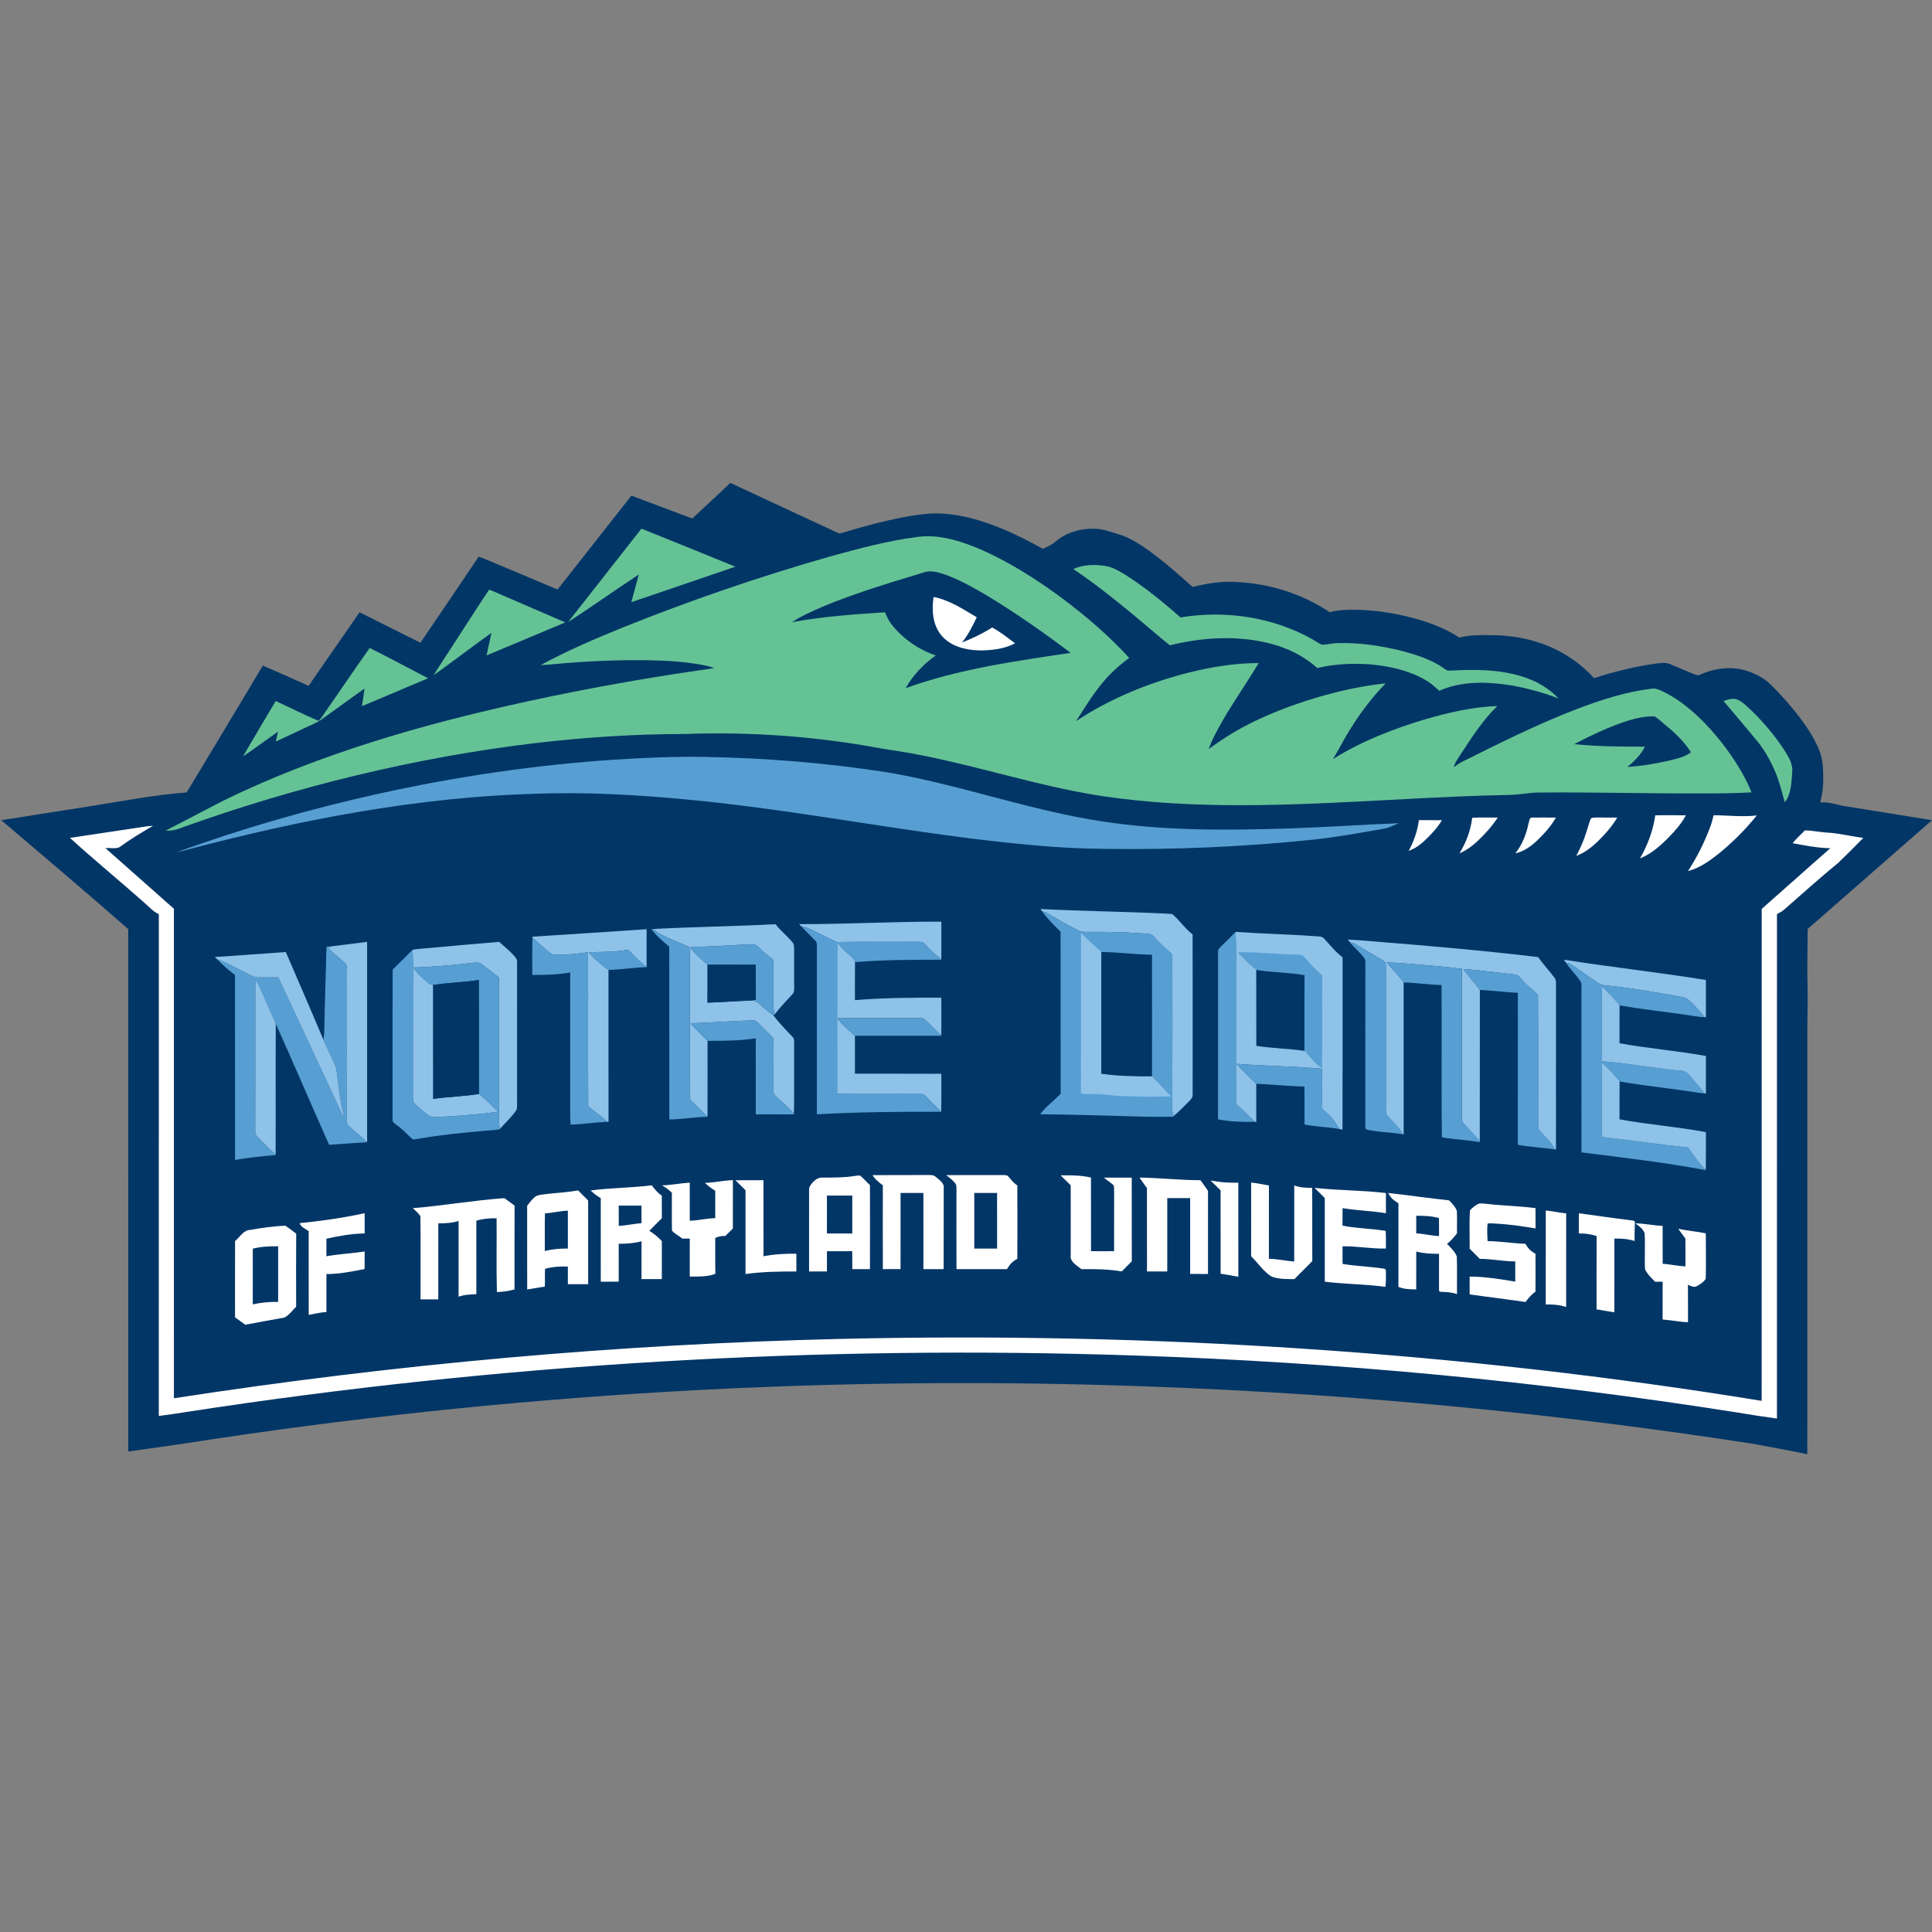 <?xml version="1.0" encoding="UTF-8"?>
<svg width="200px" height="200px" viewBox="0 0 200 200" version="1.1" xmlns="http://www.w3.org/2000/svg" xmlns:xlink="http://www.w3.org/1999/xlink">
    <rect x="0" y="0" width="200" height="200" fill="#808080" stroke="none"/>
    <!-- Generator: Sketch 54.1 (76490) - https://sketchapp.com -->
    <title>notre-dame-md</title>
    <desc>Created with Sketch.</desc>
    <g id="notre-dame-md" stroke="none" stroke-width="1" fill="none" fill-rule="evenodd">
        <g id="notre-dame-md_BGL">
            <g id="notre-dame-md" transform="translate(0, 50)">
                <path d="M75.605,0 L75.623,0 C79.103,1.627 82.593,3.238 86.076,4.858 C86.352,4.984 86.625,5.141 86.918,5.224 C87.231,5.177 87.537,5.055 87.842,4.966 C89.653,4.423 91.49,3.942 93.346,3.574 C94.506,3.354 95.699,3.166 96.881,3.146 C98.42,3.153 99.982,3.453 101.448,3.909 C103.751,4.617 105.861,5.647 107.957,6.818 C108.403,6.593 108.843,6.428 109.221,6.103 C110.337,5.121 111.907,4.681 113.374,4.737 C114.207,4.754 114.966,5.066 115.764,5.295 C116.883,5.613 117.939,6.298 118.884,6.965 C120.488,8.115 121.983,9.453 123.462,10.76 C125.02,10.378 126.589,10.128 128.197,10.263 C131.552,10.442 134.85,11.511 137.651,13.374 C138.697,13.103 139.745,13.105 140.818,13.131 C142.908,13.222 144.981,13.58 146.985,14.177 C148.423,14.607 149.807,15.186 151.073,15.999 C152.234,15.709 153.353,15.746 154.539,15.748 C156.328,15.782 158.094,16.061 159.775,16.683 C161.773,17.415 163.583,18.626 165.013,20.202 C167.159,19.509 169.349,18.97 171.584,18.668 C172.121,18.611 172.617,18.568 173.102,18.848 C173.994,19.193 174.865,19.63 175.773,19.922 C176.696,19.526 177.642,19.222 178.656,19.178 C180.112,19.077 181.493,19.552 182.694,20.351 C183.198,20.705 183.62,21.193 184.051,21.629 C185.146,22.798 186.205,24.04 187.094,25.375 C187.634,26.195 188.146,27.092 188.453,28.026 C188.751,28.9 188.737,29.852 188.74,30.769 C188.74,31.55 188.628,32.31 188.427,33.063 C189.458,32.991 190.338,33.394 191.342,33.508 C194.227,33.974 197.113,34.444 200,34.906 C195.705,38.654 191.425,42.424 187.128,46.17 C187.117,48.331 187.062,50.51 187.125,52.668 C187.146,54.055 187.084,55.44 187.095,56.826 C187.092,71.396 187.1,85.968 187.091,100.538 C185.209,100.148 183.315,99.807 181.426,99.453 C161.003,96.295 140.395,94.333 119.746,93.561 C86.108,92.266 52.362,94.24 19.1,99.43 C17.161,99.717 15.22,99.988 13.279,100.261 C13.275,82.236 13.285,64.207 13.274,46.182 C8.936,42.374 4.529,38.644 0.132,34.906 C3.285,34.413 6.439,33.914 9.593,33.418 C12.797,32.905 16.076,32.272 19.313,32.033 C19.742,31.364 20.139,30.674 20.553,29.993 C22.765,26.297 25.009,22.614 27.2,18.906 C28.796,19.572 30.369,20.297 31.947,20.998 C33.717,18.468 35.455,15.915 37.222,13.383 C39.318,14.444 41.428,15.48 43.526,16.535 C45.534,13.565 47.559,10.606 49.554,7.626 C49.803,7.713 50.05,7.805 50.294,7.907 C52.765,8.955 55.25,9.972 57.72,11.027 C60.273,7.792 62.807,4.543 65.361,1.308 C67.459,2.105 69.565,2.886 71.667,3.674 C72.977,2.445 74.295,1.228 75.605,0 Z" id="Shape" fill="#023666" fill-rule="nonzero"></path>
                <path d="M66.398,4.723 C69.641,6.03 72.888,7.335 76.123,8.663 C72.536,9.896 68.944,11.113 65.354,12.337 C65.605,11.38 65.882,10.431 66.126,9.472 C63.69,11.088 61.292,12.769 58.848,14.373 C59.21,13.857 59.611,13.376 59.999,12.88 C62.049,10.266 64.103,7.655 66.152,5.041 C66.234,4.934 66.316,4.829 66.398,4.723 Z" id="Shape" fill="#65C295" fill-rule="nonzero"></path>
                <path d="M94.937,5.59 C97.217,5.277 99.44,5.993 101.512,6.875 C104.468,8.165 107.247,9.94 109.841,11.85 C112.355,13.721 114.779,15.791 116.894,18.108 C116.165,18.654 115.462,19.229 114.833,19.891 C113.443,21.336 112.486,22.97 111.398,24.646 C114.955,22.286 119.021,20.643 123.149,19.602 C125.479,19.028 127.899,18.639 130.302,18.64 C129.254,20.378 128.103,22.055 127.045,23.788 C126.334,24.985 125.611,26.22 125.125,27.529 C125.68,27.168 126.191,26.753 126.76,26.412 C129.069,24.893 131.698,23.759 134.302,22.852 C137.258,21.845 140.333,21.067 143.441,20.735 C141.519,22.715 139.921,25.041 138.633,27.479 C138.427,27.845 138.201,28.2 138,28.57 C140.895,26.751 144.177,25.475 147.441,24.489 C149.882,23.782 152.455,23.168 155.002,23.091 C153.523,24.514 152.37,26.323 151.243,28.03 C150.97,28.493 150.603,28.893 150.517,29.415 C150.773,29.238 151.006,29.044 151.283,28.898 C155.303,26.895 159.229,24.924 163.443,23.319 C165.867,22.409 168.453,21.581 171.033,21.288 C171.443,21.217 171.892,21.477 172.261,21.641 C173.875,22.432 175.322,23.667 176.567,24.955 C178.003,26.463 179.27,28.143 180.308,29.947 C180.679,30.621 181.049,31.308 181.311,32.028 C179.595,32.122 177.879,32.14 176.161,32.132 C170.568,32.161 164.983,31.992 159.39,32.042 C158.316,32.033 157.272,32.29 156.202,32.29 C152.46,32.359 148.718,32.55 144.98,32.748 C135.317,33.252 125.354,33.866 115.73,32.633 C107.929,31.69 100.6,28.949 92.857,27.734 C92.294,27.645 91.73,27.574 91.17,27.471 C84.468,26.219 77.637,25.737 70.826,25.983 C65.681,25.985 60.549,26.327 55.44,26.922 C42.984,28.407 30.687,31.425 18.88,35.649 C18.269,35.907 17.807,36.006 17.135,35.993 C18.6,35.242 20.054,34.47 21.519,33.716 C23.91,32.438 26.399,31.325 28.902,30.286 C36.423,27.202 44.2,24.973 52.114,23.163 C58.848,21.622 65.651,20.365 72.489,19.375 C72.973,19.308 73.458,19.247 73.939,19.153 C73.635,19.046 73.326,18.956 73.012,18.894 C71.123,18.51 69.143,18.388 67.221,18.352 C63.932,18.295 60.656,18.445 57.382,18.748 C56.915,18.798 56.448,18.833 55.978,18.845 C58.701,17.365 61.577,16.136 64.445,14.965 C71.461,12.147 78.656,9.68 85.927,7.606 C88.881,6.8 91.895,5.974 94.937,5.59 Z" id="Shape" fill="#65C295" fill-rule="nonzero"></path>
                <path d="M114.617,8.625 C115.279,8.762 115.91,9.157 116.486,9.498 C118.51,10.78 120.413,12.331 122.204,13.918 C126.811,13.139 131.778,13.872 135.866,16.182 C136.19,16.36 136.495,16.586 136.832,16.739 C137.371,16.746 137.914,16.575 138.462,16.575 C140.714,16.505 142.995,16.85 145.177,17.397 C146.534,17.76 147.958,18.212 149.15,18.969 C149.457,19.145 149.723,19.48 150.1,19.419 C152.121,19.321 154.065,19.278 156.062,19.655 C158.057,20.032 159.927,20.804 161.339,22.305 C159.556,21.627 157.681,21.112 155.791,20.855 C153.514,20.549 151.127,20.565 148.99,21.509 C148.502,21.051 147.996,20.622 147.404,20.302 C145.719,19.364 143.717,18.941 141.81,18.771 C139.982,18.653 138.154,18.721 136.367,19.156 C134.877,17.821 133.052,16.97 131.113,16.527 C127.864,15.769 124.334,16 121.114,16.801 C120.823,16.582 120.538,16.356 120.262,16.119 C117.282,13.594 114.349,11.095 111.11,8.9 C112.23,8.412 113.432,8.407 114.617,8.625 Z" id="Shape" fill="#65C295" fill-rule="nonzero"></path>
                <path d="M96.186,9.145 C96.801,9.137 97.437,9.329 98.011,9.541 C99.511,10.109 100.951,10.923 102.326,11.745 C105.265,13.532 108.089,15.512 110.832,17.586 C105.174,18.42 99.139,19.277 93.757,21.239 C94.503,19.892 95.623,18.737 96.873,17.848 C95.13,17.267 93.548,16.179 92.385,14.755 C92.043,14.348 91.81,13.882 91.622,13.387 C88.388,13.586 85.173,13.828 81.981,14.406 C83.001,13.748 84.14,13.242 85.254,12.764 C88.359,11.476 91.658,10.457 94.876,9.49 C95.301,9.365 95.744,9.185 96.186,9.145 Z" id="Shape" fill="#023666" fill-rule="nonzero"></path>
                <path d="M50.628,11.045 C51.034,11.171 51.421,11.369 51.813,11.534 C54.049,12.499 56.281,13.472 58.518,14.432 C55.805,15.58 53.082,16.71 50.366,17.849 C50.528,17.069 50.718,16.294 50.876,15.512 C48.868,16.956 46.898,18.457 44.891,19.904 C45.071,19.593 45.261,19.288 45.459,18.988 C47.186,16.355 48.887,13.663 50.628,11.045 Z" id="Shape" fill="#65C295" fill-rule="nonzero"></path>
                <path d="M96.626,11.911 L96.66,11.796 C98.36,12.152 99.651,13.041 101.116,13.9 C100.672,14.811 100.229,15.734 99.583,16.511 C100.669,16.087 101.723,15.583 102.71,14.958 C103.545,15.403 104.31,16.021 105.074,16.593 C103.96,17.196 102.565,17.342 101.318,17.329 C99.913,17.281 98.396,16.904 97.457,15.782 C96.56,14.693 96.449,13.261 96.626,11.911 Z" id="Shape" fill="#FFFFFF" fill-rule="nonzero"></path>
                <path d="M38.272,17.078 C40.292,18.091 42.31,19.164 44.316,20.215 C42.035,21.174 39.756,22.137 37.477,23.102 C37.565,22.492 37.653,21.884 37.737,21.274 C36.261,22.326 34.793,23.389 33.325,24.453 C32.848,24.796 32.316,24.997 31.773,25.257 C30.694,25.751 29.629,26.274 28.549,26.764 C28.626,26.423 28.707,26.082 28.787,25.742 C27.566,26.584 26.383,27.482 25.15,28.306 C26.263,26.387 27.408,24.484 28.539,22.574 C30.028,23.238 31.487,24.008 32.992,24.622 C33.329,24.284 33.566,23.838 33.848,23.451 C35.325,21.34 36.78,19.173 38.272,17.078 Z" id="Shape" fill="#65C295" fill-rule="nonzero"></path>
                <path d="M179.906,22.441 C180.434,22.682 180.872,23.164 181.303,23.548 C182.571,24.776 183.731,26.159 184.703,27.634 C185.139,28.348 185.619,29.06 185.529,29.938 C185.461,30.924 185.422,32.256 184.761,33.051 C184.444,31.967 184.2,30.876 183.746,29.835 C183.225,28.638 182.567,27.459 181.701,26.475 C180.617,25.164 179.519,23.866 178.42,22.568 C178.915,22.407 179.392,22.223 179.906,22.441 Z" id="Shape" fill="#65C295" fill-rule="nonzero"></path>
                <path d="M171.299,24.164 C171.733,24.434 172.098,24.822 172.5,25.139 C173.475,25.933 174.367,26.805 175.044,27.874 C174.374,28.389 173.55,28.543 172.744,28.748 C171.34,29.058 169.91,29.31 168.474,29.39 C169.199,28.789 169.85,28.143 170.286,27.296 C167.854,27.296 165.38,27.279 162.962,27.03 C164.736,26.114 166.564,25.235 168.467,24.62 C169.369,24.348 170.352,24.122 171.299,24.164 Z" id="Shape" fill="#023666" fill-rule="nonzero"></path>
                <path d="M73.042,28.36 C79.221,28.463 85.398,28.97 91.509,29.897 C99.078,31.124 106.626,33.924 114.212,35.048 C120.505,36.006 126.98,35.968 133.333,35.764 C137.157,35.641 140.974,35.371 144.796,35.217 C144.316,35.412 143.821,35.688 143.314,35.775 C140.88,36.205 138.459,36.647 135.999,36.913 C128.811,37.666 121.572,37.979 114.345,37.874 C111.891,37.856 109.443,37.726 106.999,37.5 C94.992,36.446 83.069,33.868 70.965,32.753 C65.845,32.269 60.722,31.985 55.579,32.164 C43.367,32.493 31.299,34.816 19.514,37.925 C19.106,38.037 18.697,38.146 18.283,38.23 C25.112,35.738 32.123,33.735 39.218,32.161 C47.256,30.387 55.403,29.184 63.617,28.639 C66.747,28.442 69.907,28.297 73.042,28.36 Z" id="Shape" fill="#579FD3" fill-rule="nonzero"></path>
                <path d="M171.353,34.403 C172.406,34.377 173.465,34.392 174.52,34.401 C174.055,35.3 173.332,36.08 172.628,36.8 C171.805,37.62 170.861,38.438 169.767,38.865 C170.571,37.464 171.123,36.008 171.353,34.403 Z" id="Shape" fill="#FFFFFF" fill-rule="nonzero"></path>
                <path d="M177.392,34.392 C178.833,34.398 180.395,34.596 181.863,34.413 C180.678,35.888 179.324,37.235 177.854,38.424 C176.933,39.148 175.892,39.885 174.742,40.17 C175.687,38.722 176.462,37.17 177.06,35.548 C177.2,35.171 177.301,34.783 177.392,34.392 Z" id="Shape" fill="#FFFFFF" fill-rule="nonzero"></path>
                <path d="M158.581,34.636 C159.41,34.621 160.24,34.636 161.067,34.636 C160.564,35.526 159.854,36.31 159.12,37.016 C158.466,37.627 157.751,38.14 156.863,38.342 C157.605,37.412 158.014,36.328 158.252,35.173 C158.32,34.995 158.322,34.625 158.581,34.636 Z" id="Shape" fill="#FFFFFF" fill-rule="nonzero"></path>
                <path d="M152.401,34.658 C153.279,34.604 154.165,34.64 155.045,34.636 C154.478,35.505 153.766,36.295 153.017,37.009 C152.442,37.555 151.813,38.03 151.078,38.338 C151.78,37.222 152.243,35.97 152.401,34.658 Z" id="Shape" fill="#FFFFFF" fill-rule="nonzero"></path>
                <path d="M164.7,34.707 C164.894,34.618 165.139,34.635 165.35,34.628 C166.037,34.635 166.723,34.628 167.41,34.638 C167.008,35.351 166.46,35.992 165.904,36.59 C165.124,37.404 164.255,38.216 163.173,38.596 C163.601,37.81 163.953,36.999 164.219,36.144 C164.381,35.669 164.492,35.164 164.7,34.707 Z" id="Shape" fill="#FFFFFF" fill-rule="nonzero"></path>
                <path d="M146.883,34.902 C147.678,34.902 148.473,34.897 149.268,34.906 C148.797,35.702 148.147,36.384 147.479,37.017 C146.992,37.475 146.46,37.86 145.825,38.082 C146.363,37.088 146.739,36.026 146.883,34.902 Z" id="Shape" fill="#FFFFFF" fill-rule="nonzero"></path>
                <path d="M15.155,35.547 C15.387,35.518 15.62,35.498 15.853,35.477 C14.718,36.146 13.579,36.825 12.51,37.598 C12.128,37.95 11.394,37.737 10.915,37.798 C13.282,39.884 15.633,41.99 18.003,44.075 C18.008,60.966 18.004,77.857 18.004,94.748 C40.855,91.222 63.927,89.149 87.041,88.602 C118.887,87.87 150.918,89.889 182.367,95.016 C182.37,78.042 182.362,61.066 182.371,44.091 C184.747,42.007 187.095,39.888 189.475,37.807 C188.151,37.778 186.866,37.534 185.572,37.285 C185.95,36.796 186.417,36.416 186.839,35.958 C187.581,35.975 188.304,36.126 189.042,36.184 C190.333,36.244 191.606,36.574 192.888,36.739 C192.028,37.613 191.163,38.489 190.277,39.34 C188.371,40.884 186.549,42.55 184.697,44.161 C184.473,44.359 184.215,44.489 183.951,44.626 C183.947,62.033 183.953,79.441 183.949,96.848 C182.595,96.663 181.246,96.455 179.897,96.231 C159.258,92.96 138.413,91.024 117.53,90.324 C84.718,89.218 51.78,91.157 19.331,96.161 C18.369,96.315 17.405,96.459 16.439,96.581 C16.442,79.265 16.437,61.949 16.442,44.633 C15.85,44.371 15.472,43.906 14.992,43.495 C12.432,41.217 9.773,39.046 7.242,36.737 C9.881,36.352 12.517,35.939 15.155,35.547 Z" id="Shape" fill="#FFFFFF" fill-rule="nonzero"></path>
                <path d="M107.705,44.1 C112.089,44.327 116.477,44.366 120.861,44.584 C121.042,44.608 121.326,44.574 121.462,44.715 C122.164,45.351 122.711,46.165 123.459,46.729 C123.468,52.254 123.465,57.818 123.461,63.344 C123.483,63.633 123.238,63.825 123.07,64.028 C122.554,64.546 122.04,65.076 121.479,65.547 C121.285,64.944 121.362,64.376 121.354,63.756 C121.374,58.782 121.369,53.806 121.361,48.832 C120.822,48.258 120.182,47.802 119.666,47.207 C119.515,47.045 119.368,46.85 119.178,46.732 C118.737,46.624 118.261,46.635 117.81,46.599 C116.151,46.48 114.484,46.46 112.821,46.471 C112.428,46.464 112.025,46.521 111.665,46.341 C110.511,45.77 109.405,45.096 108.29,44.466 C108.157,44.424 108.021,44.385 107.886,44.348 C107.825,44.265 107.766,44.183 107.705,44.1 Z" id="Shape" fill="#8FC2E9" fill-rule="nonzero"></path>
                <path d="M107.886,44.348 C108.021,44.385 108.157,44.424 108.29,44.466 C109.405,45.096 110.511,45.77 111.665,46.341 C112.025,46.521 112.428,46.464 112.821,46.471 C114.484,46.46 116.151,46.48 117.81,46.599 C118.261,46.635 118.737,46.624 119.178,46.732 C119.368,46.85 119.515,47.045 119.666,47.207 C120.182,47.802 120.822,48.258 121.361,48.832 C121.369,53.806 121.374,58.782 121.354,63.756 C121.362,64.376 121.285,64.944 121.479,65.547 L121.403,65.601 C119.606,65.64 117.805,65.587 116.008,65.529 C113.231,65.457 110.456,65.365 107.677,65.347 C108.29,64.521 109.099,63.957 109.803,63.222 C109.784,57.631 109.807,52.04 109.792,46.448 C109.119,45.781 108.423,45.123 107.886,44.348 Z" id="Shape" fill="#579FD3" fill-rule="nonzero"></path>
                <path d="M97.45,45.411 C97.45,46.7 97.451,47.989 97.447,49.278 C97.034,48.969 96.621,48.672 96.269,48.291 C96.017,48.042 95.795,47.72 95.495,47.527 C95.222,47.489 94.94,47.497 94.664,47.497 C92.006,47.525 89.344,47.471 86.687,47.523 C86.977,47.963 87.322,48.323 87.727,48.657 C88.043,48.951 88.406,49.153 88.513,49.597 C88.491,50.911 88.506,52.225 88.502,53.537 C91.477,53.283 94.45,53.275 97.435,53.277 C97.468,54.574 97.446,55.872 97.443,57.17 C96.84,56.685 96.345,56.097 95.781,55.572 C95.55,55.331 95.247,55.397 94.941,55.378 C92.194,55.41 89.441,55.35 86.694,55.41 C87.191,56.143 87.861,56.628 88.503,57.22 C88.5,58.529 88.5,59.839 88.502,61.149 C91.483,61.155 94.463,61.141 97.444,61.157 C97.451,62.457 97.462,63.759 97.435,65.059 C96.933,64.617 96.473,64.139 96.008,63.658 C95.812,63.486 95.649,63.238 95.36,63.257 C92.46,63.234 89.555,63.285 86.656,63.238 C86.656,58.003 86.647,52.768 86.661,47.533 C86.028,47.232 85.387,46.948 84.764,46.629 C84.154,46.334 83.627,45.989 82.942,45.886 C82.868,45.812 82.793,45.738 82.718,45.665 C87.63,45.677 92.539,45.393 97.45,45.411 Z" id="Shape" fill="#8FC2E9" fill-rule="nonzero"></path>
                <path d="M80.279,45.674 C80.808,46.356 81.495,46.884 82.037,47.552 C82.241,47.775 82.194,48.091 82.209,48.371 C82.204,49.666 82.204,50.959 82.211,52.254 C82.201,52.511 82.234,52.729 82.03,52.922 C81.396,53.597 80.769,54.279 80.194,55.005 C79.994,54.356 80.08,53.749 80.071,53.084 C80.067,51.85 80.078,50.615 80.065,49.382 C79.637,49.017 79.192,48.697 78.793,48.306 C78.602,48.13 78.406,47.915 78.173,47.796 C77.717,47.739 77.243,47.78 76.784,47.799 C75.003,47.904 73.222,47.99 71.44,48.061 C71.94,48.797 72.602,49.268 73.247,49.866 C73.245,51.175 73.253,52.485 73.242,53.795 C74.753,53.748 76.261,53.623 77.773,53.573 C78.384,53.537 78.62,53.951 79.035,54.298 C79.367,54.607 79.738,54.859 80.085,55.148 C80.679,55.906 81.329,56.606 82.004,57.29 C82.252,57.514 82.193,57.771 82.211,58.073 C82.19,60.478 82.23,62.886 82.19,65.29 C81.692,64.719 81.139,64.209 80.564,63.719 C80.327,63.482 80.042,63.306 80.071,62.929 C80.065,61.265 80.071,59.597 80.076,57.932 C80.061,57.757 80.09,57.525 79.964,57.386 C79.605,56.965 79.174,56.607 78.8,56.198 C78.529,55.95 78.31,55.588 77.896,55.642 C75.751,55.673 73.612,55.881 71.466,55.924 C72.032,56.557 72.654,57.141 73.246,57.749 C73.245,60.37 73.252,62.992 73.242,65.613 C72.683,65.07 72.136,64.514 71.584,63.964 C71.387,63.785 71.403,63.59 71.396,63.343 C71.412,58.399 71.394,53.451 71.407,48.507 C71.379,48.304 71.464,48.062 71.225,47.97 C70.197,47.53 69.155,47.138 68.168,46.599 C67.963,46.482 67.812,46.324 67.635,46.169 C71.849,45.943 76.065,45.895 80.279,45.674 Z" id="Shape" fill="#8FC2E9" fill-rule="nonzero"></path>
                <path d="M82.942,45.886 C83.627,45.989 84.154,46.334 84.764,46.629 C85.387,46.948 86.028,47.232 86.661,47.533 C86.647,52.768 86.656,58.003 86.656,63.238 C89.555,63.285 92.46,63.234 95.36,63.257 C95.649,63.238 95.812,63.486 96.008,63.658 C96.473,64.139 96.933,64.617 97.435,65.059 L97.436,65.094 C93.141,65.074 88.85,65.113 84.561,65.35 C84.568,59.554 84.56,53.749 84.565,47.953 C84.547,47.742 84.582,47.555 84.42,47.392 C83.933,46.884 83.416,46.407 82.942,45.886 Z" id="Shape" fill="#579FD3" fill-rule="nonzero"></path>
                <path d="M67.432,46.176 L67.635,46.169 C67.812,46.324 67.963,46.482 68.168,46.599 C69.155,47.138 70.197,47.53 71.225,47.97 C71.464,48.062 71.379,48.304 71.407,48.507 C71.394,53.451 71.412,58.399 71.396,63.343 C71.403,63.59 71.387,63.785 71.584,63.964 C72.136,64.514 72.683,65.07 73.242,65.613 C71.911,65.63 70.62,65.868 69.289,65.886 C69.279,59.927 69.3,53.964 69.277,48.004 C68.617,47.419 67.949,46.902 67.432,46.176 Z" id="Shape" fill="#579FD3" fill-rule="nonzero"></path>
                <path d="M66.938,46.19 C66.931,47.5 66.929,48.809 66.937,50.118 C66.247,49.563 65.64,48.954 65.031,48.313 C63.673,48.559 62.317,48.545 60.944,48.57 C61.532,49.274 62.244,49.874 62.99,50.405 C62.997,55.648 62.987,60.891 62.994,66.133 L62.877,66.13 C62.241,65.565 61.552,65.073 60.894,64.538 C60.865,59.22 60.897,53.897 60.877,48.579 C59.709,48.747 58.563,48.875 57.374,48.812 C57.076,48.797 56.79,48.534 56.564,48.355 C56.076,47.929 55.604,47.487 55.119,47.06 L55.116,46.965 C59.056,46.723 62.998,46.448 66.938,46.19 Z" id="Shape" fill="#8FC2E9" fill-rule="nonzero"></path>
                <path d="M111.907,46.564 C112.572,47.265 113.296,47.9 114.006,48.556 C114.003,52.754 114.004,56.952 114.004,61.149 C115.738,61.398 117.511,61.429 119.258,61.419 C119.914,62.109 120.549,62.816 121.22,63.493 C119.35,63.552 117.461,63.534 115.593,63.433 C114.94,63.405 114.308,63.261 113.652,63.258 C113.066,63.257 112.484,63.285 111.899,63.217 C111.906,57.666 111.888,52.115 111.907,46.564 Z" id="Shape" fill="#8FC2E9" fill-rule="nonzero"></path>
                <path d="M127.91,46.47 C127.986,47.983 127.943,49.491 127.949,51.005 C127.956,55.43 127.943,59.857 127.957,64.283 C128.649,64.863 129.272,65.514 129.928,66.132 C128.656,66.151 127.339,66.134 126.09,65.87 C126.1,60.499 126.09,55.128 126.094,49.757 C126.101,49.292 126.067,48.819 126.109,48.355 C126.182,48.177 126.351,48.033 126.481,47.895 C126.965,47.426 127.441,46.954 127.91,46.47 Z" id="Shape" fill="#579FD3" fill-rule="nonzero"></path>
                <path d="M127.91,46.47 C130.733,46.664 133.562,46.723 136.384,46.93 C136.644,46.956 136.865,46.931 137.052,47.146 C137.684,47.817 138.233,48.539 138.983,49.095 C138.98,55.044 138.995,60.997 138.976,66.945 C138.858,66.919 138.74,66.894 138.621,66.87 C138.211,66.037 137.587,65.392 136.884,64.798 C136.848,63.412 136.898,62.025 136.863,60.64 C133.924,60.38 130.965,60.345 128.019,60.134 C128.646,60.866 129.371,61.514 130.047,62.2 C130.051,63.512 130.047,64.826 130.05,66.139 L129.928,66.132 C129.272,65.514 128.649,64.863 127.957,64.283 C127.943,59.857 127.956,55.43 127.949,51.005 C127.943,49.491 127.986,47.983 127.91,46.47 Z" id="Shape" fill="#8FC2E9" fill-rule="nonzero"></path>
                <path d="M55.119,47.06 C55.604,47.487 56.076,47.929 56.564,48.355 C56.79,48.534 57.076,48.797 57.374,48.812 C58.563,48.875 59.709,48.747 60.877,48.579 C60.897,53.897 60.865,59.22 60.894,64.538 C61.552,65.073 62.241,65.565 62.877,66.13 C61.601,66.18 60.34,66.38 59.062,66.424 C59.023,65.859 59.021,65.293 59.028,64.726 C59.027,60.04 59.03,55.354 59.027,50.668 C57.724,50.901 56.423,50.937 55.103,50.92 C55.103,49.634 55.082,48.345 55.119,47.06 Z" id="Shape" fill="#579FD3" fill-rule="nonzero"></path>
                <path d="M139.527,47.27 C140.563,47.297 141.588,47.418 142.621,47.487 C148.152,47.939 153.717,48.413 159.227,49.077 C159.741,49.807 160.353,50.456 160.888,51.168 C161.164,51.489 161.053,51.857 161.076,52.252 C161.069,57.835 161.073,63.419 161.074,69.002 L160.955,68.981 C160.575,68.212 159.953,67.705 159.396,67.08 C159.239,66.923 159.234,66.742 159.224,66.532 C159.217,62.021 159.247,57.505 159.21,52.995 C158.811,52.604 158.385,52.243 157.972,51.867 C157.658,51.584 157.412,51.229 157.092,50.956 C156.755,50.837 156.371,50.829 156.018,50.784 C154.509,50.64 153.003,50.401 151.489,50.319 C152.014,51.076 152.653,51.737 153.195,52.481 C153.182,57.706 153.199,62.931 153.186,68.158 C152.669,67.565 152.162,66.966 151.605,66.409 C151.378,66.183 151.331,66.019 151.331,65.699 C151.324,60.565 151.343,55.426 151.321,50.292 C149.917,50.093 148.496,50.003 147.085,49.866 C145.899,49.787 144.717,49.651 143.53,49.637 C144.134,50.32 144.78,50.952 145.304,51.702 C145.299,56.948 145.299,62.194 145.306,67.44 L145.222,67.422 C144.786,66.607 144.065,66.076 143.507,65.368 C143.429,64.934 143.473,64.473 143.466,64.033 C143.468,59.599 143.469,55.163 143.465,50.728 C143.465,50.37 143.486,49.996 143.425,49.642 C143.174,49.385 142.812,49.222 142.507,49.037 C141.717,48.592 140.963,48.083 140.166,47.653 C140.029,47.617 139.892,47.583 139.755,47.551 C139.678,47.458 139.604,47.364 139.527,47.27 Z" id="Shape" fill="#8FC2E9" fill-rule="nonzero"></path>
                <path d="M38.003,47.5 C38.003,54.414 38.003,61.328 38.004,68.243 C37.479,67.77 36.949,67.301 36.41,66.847 C36.247,66.701 36.057,66.55 35.942,66.362 C35.888,65.961 35.918,65.545 35.917,65.142 C35.92,60.248 35.913,55.343 35.92,50.449 C35.9,50.152 35.94,49.9 35.692,49.688 C35.12,49.137 34.477,48.664 33.921,48.093 C34.076,48.044 34.233,47.999 34.391,47.954 C35.594,47.802 36.8,47.658 38.003,47.5 Z" id="Shape" fill="#8FC2E9" fill-rule="nonzero"></path>
                <path d="M51.669,47.501 C52.158,47.95 52.703,48.37 53.149,48.858 C53.347,49.091 53.555,49.279 53.527,49.613 C53.526,54.281 53.526,58.949 53.526,63.617 C53.522,64.021 53.556,64.438 53.5,64.837 C53.028,65.599 52.306,66.22 51.721,66.9 C51.617,65.709 51.684,64.532 51.672,63.34 C51.66,59.29 51.691,55.238 51.658,51.189 C51.048,50.733 50.463,50.245 49.85,49.798 C49.566,49.568 49.279,49.66 48.944,49.674 C46.893,49.907 44.84,50.101 42.776,50.154 C43.174,50.757 43.702,51.203 44.244,51.67 C44.432,51.832 44.597,51.92 44.843,51.972 C44.852,55.9 44.839,59.83 44.85,63.757 C46.421,63.53 48.01,63.502 49.576,63.247 C50.301,63.795 50.918,64.478 51.593,65.085 C50.432,65.247 49.263,65.361 48.094,65.457 C46.991,65.523 45.864,65.651 44.761,65.606 C44.455,65.605 44.164,65.325 43.932,65.146 C43.547,64.805 43.113,64.482 42.789,64.08 C42.737,63.888 42.746,63.677 42.739,63.479 C42.743,59.414 42.736,55.347 42.743,51.282 C42.751,50.295 42.757,49.31 42.711,48.323 C43.246,48.219 43.809,48.194 44.353,48.144 C46.791,47.921 49.229,47.705 51.669,47.501 Z" id="Shape" fill="#8FC2E9" fill-rule="nonzero"></path>
                <path d="M86.687,47.523 C89.344,47.471 92.006,47.525 94.664,47.497 C94.94,47.497 95.222,47.489 95.495,47.527 C95.795,47.72 96.017,48.042 96.269,48.291 C96.621,48.672 97.034,48.969 97.447,49.278 L97.453,49.354 C94.468,49.344 91.489,49.361 88.513,49.597 C88.406,49.153 88.043,48.951 87.727,48.657 C87.322,48.323 86.977,47.963 86.687,47.523 Z" id="Shape" fill="#579FD3" fill-rule="nonzero"></path>
                <path d="M139.755,47.551 C139.892,47.583 140.029,47.617 140.166,47.653 C140.963,48.083 141.717,48.592 142.507,49.037 C142.812,49.222 143.174,49.385 143.425,49.642 C143.486,49.996 143.465,50.37 143.465,50.728 C143.469,55.163 143.468,59.599 143.466,64.033 C143.473,64.473 143.429,64.934 143.507,65.368 C144.065,66.076 144.786,66.607 145.222,67.422 C143.963,67.203 142.64,67.213 141.401,66.916 C141.29,66.69 141.353,66.362 141.337,66.112 C141.349,60.615 141.335,55.11 141.344,49.613 C141.349,49.403 141.318,49.281 141.185,49.12 C140.754,48.556 140.19,48.116 139.755,47.551 Z" id="Shape" fill="#579FD3" fill-rule="nonzero"></path>
                <path d="M76.784,47.799 C77.243,47.78 77.717,47.739 78.173,47.796 C78.406,47.915 78.602,48.13 78.793,48.306 C79.192,48.697 79.637,49.017 80.065,49.382 C80.078,50.615 80.067,51.85 80.071,53.084 C80.08,53.749 79.994,54.356 80.194,55.005 C80.157,55.052 80.121,55.1 80.085,55.148 C79.738,54.859 79.367,54.607 79.035,54.298 C78.62,53.951 78.384,53.537 77.773,53.573 C77.931,53.551 78.087,53.52 78.245,53.493 C78.229,52.286 78.245,51.078 78.234,49.871 C76.572,49.864 74.909,49.871 73.247,49.866 C72.602,49.268 71.94,48.797 71.44,48.061 C73.222,47.99 75.003,47.904 76.784,47.799 Z" id="Shape" fill="#579FD3" fill-rule="nonzero"></path>
                <path d="M33.817,48 C34.008,47.985 34.2,47.968 34.391,47.954 C34.233,47.999 34.076,48.044 33.921,48.093 C34.477,48.664 35.12,49.137 35.692,49.688 C35.94,49.9 35.9,50.152 35.92,50.449 C35.913,55.343 35.92,60.248 35.917,65.142 C35.918,65.545 35.888,65.961 35.942,66.362 C36.057,66.55 36.247,66.701 36.41,66.847 C36.949,67.301 37.479,67.77 38.004,68.243 C36.692,68.334 35.379,68.409 34.068,68.51 C32.213,64.34 30.42,60.139 28.549,55.975 C28.037,54.751 27.461,53.556 26.947,52.333 C26.819,52.029 26.658,51.744 26.474,51.469 C26.399,52.243 26.439,53.002 26.434,53.777 C26.428,58.165 26.439,62.556 26.426,66.944 C26.438,67.207 26.409,67.436 26.617,67.633 C27.246,68.267 27.871,68.909 28.531,69.512 L28.535,69.572 C27.13,69.677 25.721,69.842 24.333,70.076 C24.323,63.694 24.334,57.311 24.327,50.929 C23.685,50.444 23.074,49.932 22.527,49.34 C23.407,49.587 24.212,50.107 25.041,50.493 C25.631,50.764 26.226,51.209 26.887,51.174 C27.525,51.175 28.161,51.155 28.797,51.179 C29.364,52.291 29.852,53.443 30.395,54.565 C31.802,57.594 33.217,60.618 34.628,63.645 C34.962,64.333 35.247,65.049 35.617,65.719 C35.55,65.196 35.397,64.694 35.297,64.177 C35.099,63.016 34.988,61.835 34.823,60.671 C34.453,59.638 33.91,58.658 33.483,57.645 C33.555,57.191 33.577,56.733 33.58,56.272 C33.615,54.054 33.699,51.836 33.756,49.619 C33.771,49.084 33.753,48.531 33.817,48 Z" id="Shape" fill="#579FD3" fill-rule="nonzero"></path>
                <path d="M42.711,48.323 C42.757,49.31 42.751,50.295 42.743,51.282 C42.736,55.347 42.743,59.414 42.739,63.479 C42.746,63.677 42.737,63.888 42.789,64.08 C43.113,64.482 43.547,64.805 43.932,65.146 C44.164,65.325 44.455,65.605 44.761,65.606 C45.864,65.651 46.991,65.523 48.094,65.457 C49.263,65.361 50.432,65.247 51.593,65.085 C50.918,64.478 50.301,63.795 49.576,63.247 C49.563,59.315 49.594,55.38 49.561,51.448 C47.994,51.708 46.41,51.708 44.843,51.972 C44.597,51.92 44.432,51.832 44.244,51.67 C43.702,51.203 43.174,50.757 42.776,50.154 C44.84,50.101 46.893,49.907 48.944,49.674 C49.279,49.66 49.566,49.568 49.85,49.798 C50.463,50.245 51.048,50.733 51.658,51.189 C51.691,55.238 51.66,59.29 51.672,63.34 C51.684,64.532 51.617,65.709 51.721,66.9 C51.229,67.001 50.703,67.006 50.201,67.055 C47.917,67.264 45.612,67.479 43.353,67.879 C43.15,67.903 42.915,67.982 42.715,67.932 C42.187,67.475 41.735,66.942 41.16,66.534 C40.918,66.309 40.582,66.234 40.638,65.841 C40.649,60.686 40.628,55.529 40.647,50.373 C41.346,49.701 42.024,49.006 42.711,48.323 Z" id="Shape" fill="#579FD3" fill-rule="nonzero"></path>
                <path d="M65.031,48.313 C65.64,48.954 66.247,49.563 66.937,50.118 C65.615,50.147 64.313,50.381 62.99,50.405 C62.244,49.874 61.532,49.274 60.944,48.57 C62.317,48.545 63.673,48.559 65.031,48.313 Z" id="Shape" fill="#579FD3" fill-rule="nonzero"></path>
                <path d="M29.587,48.554 C30.891,51.581 32.207,54.606 33.483,57.645 C33.91,58.658 34.453,59.638 34.823,60.671 C34.988,61.835 35.099,63.016 35.297,64.177 C35.397,64.694 35.55,65.196 35.617,65.719 C35.247,65.049 34.962,64.333 34.628,63.645 C33.217,60.618 31.802,57.594 30.395,54.565 C29.852,53.443 29.364,52.291 28.797,51.179 C28.161,51.155 27.525,51.175 26.887,51.174 C26.226,51.209 25.631,50.764 25.041,50.493 C24.212,50.107 23.407,49.587 22.527,49.34 C22.43,49.249 22.333,49.157 22.236,49.066 C24.687,48.924 27.137,48.718 29.587,48.554 Z" id="Shape" fill="#8FC2E9" fill-rule="nonzero"></path>
                <path d="M114.006,48.556 C115.762,48.556 117.5,48.822 119.254,48.825 C119.268,53.023 119.258,57.221 119.258,61.419 C117.511,61.429 115.738,61.398 114.004,61.149 C114.004,56.952 114.003,52.754 114.006,48.556 Z" id="Shape" fill="#023666" fill-rule="nonzero"></path>
                <path d="M128.109,48.586 C130.076,48.529 132.057,48.773 134.026,48.811 C134.277,48.821 134.542,48.812 134.789,48.868 C135.096,49.098 135.34,49.428 135.597,49.712 C135.988,50.175 136.441,50.56 136.877,50.977 C136.854,54.168 136.904,57.362 136.854,60.553 C136.122,60.183 135.623,59.362 135.04,58.787 C135.048,56.175 135.027,53.559 135.051,50.947 C133.403,50.644 131.701,50.683 130.047,50.398 C129.343,49.867 128.721,49.217 128.109,48.586 Z" id="Shape" fill="#579FD3" fill-rule="nonzero"></path>
                <path d="M161.888,49.349 C166.78,50.115 171.708,50.658 176.596,51.448 C176.595,52.739 176.596,54.028 176.595,55.318 L176.468,55.303 C175.931,54.687 175.404,54.024 174.778,53.497 C174.538,53.292 174.256,53.24 173.956,53.181 C171.638,52.771 169.36,52.359 167.01,52.093 C166.48,52.024 165.889,52.062 165.437,51.749 C164.542,51.177 163.684,50.541 162.805,49.942 C162.585,49.782 162.371,49.703 162.107,49.655 C162.033,49.552 161.961,49.45 161.888,49.349 Z" id="Shape" fill="#8FC2E9" fill-rule="nonzero"></path>
                <path d="M143.53,49.637 C144.717,49.651 145.899,49.787 147.085,49.866 C148.496,50.003 149.917,50.093 151.321,50.292 C151.343,55.426 151.324,60.565 151.331,65.699 C151.331,66.019 151.378,66.183 151.605,66.409 C152.162,66.966 152.669,67.565 153.186,68.158 L153.193,68.247 C151.891,67.989 150.565,67.972 149.258,67.73 C149.209,62.48 149.26,57.218 149.232,51.967 C147.915,51.957 146.621,51.726 145.304,51.702 C144.78,50.952 144.134,50.32 143.53,49.637 Z" id="Shape" fill="#579FD3" fill-rule="nonzero"></path>
                <path d="M162.805,49.942 C163.684,50.541 164.542,51.177 165.437,51.749 C165.889,52.062 166.48,52.024 167.01,52.093 C169.36,52.359 171.638,52.771 173.956,53.181 C174.256,53.24 174.538,53.292 174.778,53.497 C175.404,54.024 175.931,54.687 176.468,55.303 C175.755,55.27 175.062,55.119 174.355,55.027 C172.119,54.715 169.881,54.463 167.656,54.078 C167.119,53.375 166.495,52.737 165.843,52.141 C165.775,53.655 165.828,55.174 165.813,56.687 C165.832,57.742 165.77,58.802 165.843,59.854 C168.32,60.057 170.773,60.496 173.236,60.761 C173.706,60.844 174.426,60.746 174.737,61.159 C175.342,61.814 175.902,62.513 176.475,63.195 C176.208,63.166 175.942,63.141 175.676,63.102 C173.008,62.667 170.32,62.426 167.659,61.949 C167.121,61.256 166.505,60.615 165.848,60.033 C165.774,60.992 165.827,61.961 165.813,62.924 C165.824,64.516 165.791,66.108 165.828,67.699 C168.804,68.029 171.76,68.495 174.74,68.78 C175.328,69.591 175.827,70.419 176.588,71.087 L176.592,71.135 C172.362,70.335 167.971,69.832 163.713,69.292 C163.703,63.889 163.713,58.486 163.709,53.084 C163.701,52.631 163.742,52.164 163.683,51.714 C163.253,50.972 162.572,50.38 162.107,49.655 C162.371,49.703 162.585,49.782 162.805,49.942 Z" id="Shape" fill="#579FD3" fill-rule="nonzero"></path>
                <path d="M73.247,49.866 C74.909,49.871 76.572,49.864 78.234,49.871 C78.245,51.078 78.229,52.286 78.245,53.493 C78.087,53.52 77.931,53.551 77.773,53.573 C76.261,53.623 74.753,53.748 73.242,53.795 C73.253,52.485 73.245,51.175 73.247,49.866 Z" id="Shape" fill="#023666" fill-rule="nonzero"></path>
                <path d="M151.489,50.319 C153.003,50.401 154.509,50.64 156.018,50.784 C156.371,50.829 156.755,50.837 157.092,50.956 C157.412,51.229 157.658,51.584 157.972,51.867 C158.385,52.243 158.811,52.604 159.21,52.995 C159.247,57.505 159.217,62.021 159.224,66.532 C159.234,66.742 159.239,66.923 159.396,67.08 C159.953,67.705 160.575,68.212 160.955,68.981 C159.681,68.804 158.394,68.739 157.128,68.51 C157.13,63.265 157.13,58.019 157.13,52.773 C155.813,52.726 154.511,52.528 153.195,52.481 C152.653,51.737 152.014,51.076 151.489,50.319 Z" id="Shape" fill="#579FD3" fill-rule="nonzero"></path>
                <path d="M130.047,50.398 C131.701,50.683 133.403,50.644 135.051,50.947 C135.027,53.559 135.048,56.175 135.04,58.787 C133.379,58.541 131.705,58.529 130.051,58.266 C130.044,55.642 130.053,53.02 130.047,50.398 Z" id="Shape" fill="#023666" fill-rule="nonzero"></path>
                <path d="M26.474,51.469 C26.658,51.744 26.819,52.029 26.947,52.333 C27.461,53.556 28.037,54.751 28.549,55.975 C28.52,60.488 28.554,65.001 28.531,69.512 C27.871,68.909 27.246,68.267 26.617,67.633 C26.409,67.436 26.438,67.207 26.426,66.944 C26.439,62.556 26.428,58.165 26.434,53.777 C26.439,53.002 26.399,52.243 26.474,51.469 Z" id="Shape" fill="#8FC2E9" fill-rule="nonzero"></path>
                <path d="M49.561,51.448 C49.594,55.38 49.563,59.315 49.576,63.247 C48.01,63.502 46.421,63.53 44.85,63.757 C44.839,59.83 44.852,55.9 44.843,51.972 C46.41,51.708 47.994,51.708 49.561,51.448 Z" id="Shape" fill="#023666" fill-rule="nonzero"></path>
                <path d="M165.843,52.141 C166.495,52.737 167.119,53.375 167.656,54.078 C167.648,55.385 167.656,56.693 167.651,58 C170.615,58.532 173.626,58.784 176.596,59.31 C176.595,60.61 176.597,61.911 176.593,63.213 L176.475,63.195 C175.902,62.513 175.342,61.814 174.737,61.159 C174.426,60.746 173.706,60.844 173.236,60.761 C170.773,60.496 168.32,60.057 165.843,59.854 C165.77,58.802 165.832,57.742 165.813,56.687 C165.828,55.174 165.775,53.655 165.843,52.141 Z" id="Shape" fill="#8FC2E9" fill-rule="nonzero"></path>
                <path d="M86.694,55.41 C89.441,55.35 92.194,55.41 94.941,55.378 C95.247,55.397 95.55,55.331 95.781,55.572 C96.345,56.097 96.84,56.685 97.443,57.17 L97.447,57.222 C94.466,57.218 91.484,57.224 88.503,57.22 C87.861,56.628 87.191,56.143 86.694,55.41 Z" id="Shape" fill="#579FD3" fill-rule="nonzero"></path>
                <path d="M77.896,55.642 C78.31,55.588 78.529,55.95 78.8,56.198 C79.174,56.607 79.605,56.965 79.964,57.386 C80.09,57.525 80.061,57.757 80.076,57.932 C80.071,59.597 80.065,61.265 80.071,62.929 C80.042,63.306 80.327,63.482 80.564,63.719 C81.139,64.209 81.692,64.719 82.19,65.29 L82.193,65.358 C80.875,65.357 79.556,65.358 78.238,65.356 C78.234,62.733 78.245,60.109 78.234,57.487 C76.572,57.742 74.922,57.751 73.246,57.749 C72.654,57.141 72.032,56.557 71.466,55.924 C73.612,55.881 75.751,55.673 77.896,55.642 Z" id="Shape" fill="#579FD3" fill-rule="nonzero"></path>
                <path d="M128.019,60.134 C130.965,60.345 133.924,60.38 136.863,60.64 C136.898,62.025 136.848,63.412 136.884,64.798 C137.587,65.392 138.211,66.037 138.621,66.87 C137.437,66.663 136.227,66.642 135.042,66.409 C135.037,65.098 135.044,63.787 135.04,62.474 C133.369,62.463 131.716,62.236 130.047,62.2 C129.371,61.514 128.646,60.866 128.019,60.134 Z" id="Shape" fill="#579FD3" fill-rule="nonzero"></path>
                <path d="M165.848,60.033 C166.505,60.615 167.121,61.256 167.659,61.949 C167.645,63.257 167.656,64.567 167.652,65.875 C170.618,66.414 173.635,66.643 176.597,67.195 C176.589,68.492 176.603,69.789 176.588,71.087 C175.827,70.419 175.328,69.591 174.74,68.78 C171.76,68.495 168.804,68.029 165.828,67.699 C165.791,66.108 165.824,64.516 165.813,62.924 C165.827,61.961 165.774,60.992 165.848,60.033 Z" id="Shape" fill="#8FC2E9" fill-rule="nonzero"></path>
                <path d="M89.056,71.703 C89.41,72.007 89.714,72.366 90.057,72.682 C90.067,75.581 90.068,78.481 90.057,81.379 C89.448,81.38 88.84,81.38 88.231,81.379 C88.23,80.76 88.236,80.141 88.219,79.522 C87.347,79.53 86.475,79.525 85.604,79.526 C85.602,80.223 85.602,80.922 85.604,81.619 C84.988,81.622 84.371,81.622 83.755,81.619 C83.759,78.811 83.755,75.986 83.756,73.178 C83.737,72.859 83.96,72.599 84.155,72.373 C84.407,72.125 84.721,71.884 85.096,71.906 C86.215,71.899 87.314,71.918 88.426,71.744 C88.628,71.724 88.855,71.663 89.056,71.703 Z" id="Shape" fill="#FFFFFF" fill-rule="nonzero"></path>
                <path d="M90.323,71.651 C92.231,71.63 94.14,71.652 96.05,71.638 C96.352,71.651 96.613,71.604 96.857,71.82 C97.229,72.143 97.784,72.467 97.694,73.04 C97.684,75.818 97.699,78.6 97.685,81.379 C96.987,81.38 96.29,81.382 95.591,81.379 C95.584,78.75 95.588,76.122 95.59,73.493 C94.802,73.494 94.014,73.493 93.227,73.494 C93.222,76.121 93.231,78.748 93.224,81.375 C92.613,81.383 92.003,81.38 91.392,81.38 C91.383,78.489 91.386,75.598 91.39,72.705 C90.988,72.388 90.589,72.103 90.323,71.651 Z" id="Shape" fill="#FFFFFF" fill-rule="nonzero"></path>
                <path d="M97.956,71.648 C99.861,71.634 101.767,71.649 103.673,71.64 C103.879,71.648 104.114,71.63 104.308,71.705 C104.631,72.067 104.894,72.448 105.313,72.715 C105.328,75.246 105.322,77.78 105.315,80.312 C104.798,80.589 104.536,80.875 104.245,81.379 C102.503,81.383 100.76,81.38 99.016,81.379 C99.005,78.877 99.013,76.376 99.012,73.874 C99.006,73.469 99.04,73.053 98.984,72.651 C98.765,72.245 98.299,71.949 97.956,71.648 Z" id="Shape" fill="#FFFFFF" fill-rule="nonzero"></path>
                <path d="M109.795,71.672 C110.855,71.656 111.897,71.659 112.937,71.902 C112.944,74.441 112.937,76.98 112.941,79.518 C113.737,79.529 114.534,79.529 115.331,79.518 C115.332,77.453 115.325,75.386 115.333,73.319 C115.324,73.117 115.35,72.877 115.27,72.689 C114.959,72.405 114.597,72.179 114.273,71.91 C115.235,71.902 116.195,71.907 117.156,71.907 C117.167,74.794 117.153,77.683 117.163,80.57 C116.821,80.923 116.471,81.27 116.125,81.617 C114.74,81.383 113.35,81.364 111.95,81.385 C111.53,81.044 110.735,80.608 110.84,79.975 C110.843,77.55 110.848,75.123 110.837,72.697 C110.486,72.359 110.144,72.011 109.795,71.672 Z" id="Shape" fill="#FFFFFF" fill-rule="nonzero"></path>
                <path d="M117.96,71.902 C120.067,71.932 122.164,72.172 124.27,72.175 C124.539,72.534 124.796,72.901 125.052,73.27 C125.046,76.14 125.051,79.01 125.051,81.881 C124.435,81.885 123.82,81.885 123.204,81.879 C123.2,79.263 123.203,76.644 123.203,74.026 C122.413,74.029 121.624,74.026 120.834,74.029 C120.834,76.559 120.834,79.089 120.834,81.62 C120.134,81.62 119.436,81.622 118.736,81.619 C118.73,78.74 118.74,75.861 118.73,72.984 C118.466,72.628 118.212,72.265 117.96,71.902 Z" id="Shape" fill="#FFFFFF" fill-rule="nonzero"></path>
                <path d="M75.87,72.168 C75.871,73.836 75.875,75.505 75.867,77.175 C75.606,77.43 75.347,77.69 75.085,77.945 C74.705,77.95 74.377,77.974 74.04,78.166 C74.05,79.4 74.029,80.633 74.053,81.867 C73.227,82.188 72.279,82.147 71.403,82.152 C71.407,80.841 71.403,79.532 71.405,78.22 C71.15,78.22 70.895,78.22 70.642,78.22 C70.306,77.94 69.82,77.727 69.562,77.38 C69.534,76.079 69.558,74.773 69.554,73.472 C69.236,73.166 68.909,72.916 68.52,72.71 C69.49,72.681 70.435,72.489 71.403,72.424 C71.407,73.738 71.4,75.053 71.405,76.369 C72.294,76.347 73.15,76.114 74.04,76.107 C74.044,75.16 74.036,74.213 74.043,73.267 C73.651,73.028 73.307,72.771 72.974,72.455 C73.947,72.421 74.895,72.2 75.87,72.168 Z" id="Shape" fill="#FFFFFF" fill-rule="nonzero"></path>
                <path d="M76.13,72.179 C77.098,72.175 78.067,72.175 79.034,72.177 C79.038,74.8 79.034,77.423 79.037,80.047 C80.161,79.828 81.297,79.774 82.439,79.784 C82.444,80.396 82.442,81.009 82.442,81.623 C80.687,81.615 78.916,81.652 77.175,81.884 C77.174,78.992 77.179,76.101 77.173,73.211 C76.823,72.868 76.477,72.524 76.13,72.179 Z" id="Shape" fill="#FFFFFF" fill-rule="nonzero"></path>
                <path d="M125.326,72.213 C125.493,72.238 125.659,72.262 125.827,72.287 C126.61,72.428 127.397,72.439 128.191,72.437 C128.198,75.681 128.195,78.926 128.193,82.17 C127.579,82.072 126.976,81.929 126.358,81.861 C126.355,78.984 126.36,76.105 126.355,73.227 C126.012,72.888 125.67,72.55 125.326,72.213 Z" id="Shape" fill="#FFFFFF" fill-rule="nonzero"></path>
                <path d="M129.518,72.417 C130.141,72.473 130.744,72.621 131.36,72.723 C131.357,75.25 131.36,77.777 131.358,80.305 C132.243,80.324 133.096,80.528 133.975,80.595 C133.986,77.97 133.981,75.343 133.978,72.718 C134.584,72.944 135.198,72.97 135.835,72.969 C135.859,75.493 135.83,78.018 135.849,80.542 C135.249,81.181 134.607,81.775 134.003,82.41 C133.229,82.412 132.313,82.434 131.591,82.126 C130.791,81.613 130.193,80.714 129.516,80.044 C129.514,77.502 129.511,74.96 129.518,72.417 Z" id="Shape" fill="#FFFFFF" fill-rule="nonzero"></path>
                <path d="M67.473,72.705 C67.775,73.112 68.082,73.493 68.509,73.775 C68.52,74.552 68.511,75.329 68.516,76.105 C68.086,76.546 67.64,76.97 67.218,77.419 C67.71,77.705 68.119,78.068 68.513,78.475 C68.516,79.787 68.513,81.099 68.514,82.41 C67.813,82.416 67.112,82.413 66.41,82.413 C66.41,81.107 66.409,79.8 66.412,78.495 C65.638,78.705 64.847,78.761 64.049,78.754 C64.051,80.062 64.05,81.371 64.05,82.679 C63.43,82.686 62.812,82.686 62.193,82.681 C62.19,79.796 62.197,76.912 62.19,74.028 C61.793,73.802 61.466,73.555 61.141,73.238 C63.238,72.956 65.369,72.966 67.473,72.705 Z" id="Shape" fill="#FFFFFF" fill-rule="nonzero"></path>
                <path d="M136.087,72.97 C138.541,73.238 141.023,73.209 143.469,73.502 C143.468,74.198 143.469,74.894 143.468,75.59 C141.976,75.351 140.468,75.313 138.98,75.066 C138.98,75.67 138.983,76.273 138.972,76.876 C140.441,77.174 141.961,77.173 143.443,77.419 C143.484,78.029 143.466,78.639 143.468,79.25 C141.961,79.286 140.485,78.99 138.979,79.017 C138.98,79.624 138.979,80.233 138.98,80.841 C140.398,81.071 141.835,81.114 143.252,81.331 C143.35,81.343 143.418,81.386 143.457,81.462 C143.484,82.044 143.494,82.636 143.415,83.216 C141.337,82.93 139.225,82.94 137.142,82.681 C137.141,79.792 137.145,76.904 137.141,74.017 C136.897,73.777 136.656,73.537 136.414,73.297 C136.305,73.188 136.197,73.078 136.087,72.97 Z" id="Shape" fill="#FFFFFF" fill-rule="nonzero"></path>
                <path d="M59.85,73.235 C60.19,73.588 60.538,73.933 60.886,74.279 C60.884,77.166 60.886,80.053 60.886,82.938 C60.186,82.941 59.486,82.94 58.786,82.941 C58.783,82.33 58.784,81.72 58.784,81.109 C57.983,81.087 57.2,81.135 56.424,81.344 C56.383,81.963 56.441,82.578 56.396,83.195 C55.785,83.267 55.185,83.403 54.574,83.483 C54.567,80.595 54.575,77.706 54.57,74.818 C54.845,74.474 55.134,74.044 55.515,73.814 C55.787,73.69 56.118,73.666 56.41,73.624 C57.558,73.487 58.708,73.429 59.85,73.235 Z" id="Shape" fill="#FFFFFF" fill-rule="nonzero"></path>
                <path d="M100.857,73.493 C101.644,73.495 102.43,73.494 103.217,73.494 C103.218,75.412 103.214,77.332 103.218,79.252 C102.431,79.256 101.644,79.254 100.857,79.252 C100.855,77.332 100.857,75.412 100.857,73.493 Z" id="Shape" fill="#023666" fill-rule="nonzero"></path>
                <path d="M143.696,73.5 C145.803,73.726 147.902,74.037 150.008,74.261 C150.31,74.565 150.663,74.93 150.811,75.339 C150.861,76.109 150.809,76.891 150.829,77.665 C150.523,78.072 150.212,78.459 149.791,78.755 C150.15,79.143 150.64,79.574 150.812,80.083 C150.854,81.374 150.812,82.672 150.83,83.964 C150.255,83.766 149.684,83.745 149.082,83.724 C148.985,83.677 148.947,83.59 148.966,83.462 C148.966,82.24 148.97,81.016 148.967,79.792 C148.166,79.802 147.389,79.759 146.61,79.559 C146.607,80.863 146.613,82.168 146.607,83.472 C145.974,83.476 145.361,83.462 144.765,83.22 C144.771,80.334 144.771,77.447 144.765,74.56 C144.471,74.38 144.188,74.2 143.971,73.925 C143.878,73.784 143.787,73.642 143.696,73.5 Z" id="Shape" fill="#FFFFFF" fill-rule="nonzero"></path>
                <path d="M85.604,73.763 C86.478,73.764 87.354,73.764 88.229,73.764 C88.229,75.073 88.231,76.381 88.229,77.691 C87.353,77.69 86.478,77.692 85.602,77.69 C85.602,76.381 85.602,75.071 85.604,73.763 Z" id="Shape" fill="#023666" fill-rule="nonzero"></path>
                <path d="M52.213,74.03 C52.564,74.29 52.922,74.538 53.27,74.801 C53.257,77.692 53.265,80.585 53.264,83.476 C52.661,83.658 52.067,83.731 51.439,83.752 C51.369,81.21 51.429,78.66 51.408,76.115 C50.687,76.101 50.003,76.158 49.31,76.366 C49.306,78.9 49.303,81.435 49.311,83.97 C48.681,84.012 48.072,84.011 47.472,84.234 C47.475,81.62 47.472,79.008 47.473,76.395 C46.787,76.611 46.089,76.646 45.374,76.638 C45.367,79.263 45.371,81.888 45.371,84.511 C44.76,84.511 44.148,84.511 43.536,84.511 C43.527,81.656 43.554,78.772 43.523,75.921 C43.347,75.593 42.997,75.339 42.737,75.07 C45.904,74.808 49.046,74.255 52.213,74.03 Z" id="Shape" fill="#FFFFFF" fill-rule="nonzero"></path>
                <path d="M153.157,74.585 C153.64,74.567 154.13,74.664 154.613,74.701 C156.058,74.823 157.516,74.879 158.956,75.063 C158.958,75.764 158.955,76.464 158.959,77.166 C157.583,76.941 156.211,76.732 154.816,76.667 C154.553,76.663 154.243,76.595 153.992,76.679 C153.925,77.271 153.961,77.885 153.996,78.48 C155.307,78.493 156.602,78.707 157.913,78.762 C158.197,79.249 158.452,79.518 158.951,79.788 C158.962,81.096 158.959,82.406 158.952,83.714 C158.529,84 158.23,84.383 157.924,84.782 C155.997,84.51 154.068,84.254 152.137,84.001 C152.133,83.383 152.133,82.766 152.136,82.148 C153.741,82.162 155.283,82.41 156.859,82.674 C156.859,81.976 156.861,81.279 156.859,80.582 C155.626,80.582 154.423,80.316 153.188,80.315 C152.834,79.967 152.488,79.615 152.137,79.265 C152.154,77.95 152.09,76.597 152.166,75.29 C152.437,75.012 152.782,74.701 153.157,74.585 Z" id="Shape" fill="#FFFFFF" fill-rule="nonzero"></path>
                <path d="M64.051,74.804 C64.837,74.804 65.623,74.805 66.407,74.805 C66.41,75.411 66.41,76.017 66.41,76.622 C65.617,76.678 64.847,76.865 64.054,76.906 C64.047,76.207 64.051,75.505 64.051,74.804 Z" id="Shape" fill="#023666" fill-rule="nonzero"></path>
                <path d="M58.786,75.325 C58.784,76.631 58.783,77.938 58.786,79.245 C57.979,79.249 57.181,79.299 56.399,79.511 C56.41,78.209 56.377,76.905 56.416,75.604 C57.216,75.565 57.985,75.353 58.786,75.325 Z" id="Shape" fill="#023666" fill-rule="nonzero"></path>
                <path d="M160.018,75.311 C160.73,75.36 161.416,75.558 162.13,75.606 C162.126,78.837 162.129,82.067 162.129,85.297 C161.433,85.074 160.742,85.02 160.017,85.04 C160.018,81.796 160.015,78.554 160.018,75.311 Z" id="Shape" fill="#FFFFFF" fill-rule="nonzero"></path>
                <path d="M163.453,75.598 C165.229,75.831 167.008,76.109 168.79,76.317 C168.927,76.356 169.21,76.33 169.246,76.5 C169.236,77.156 169.193,77.809 169.214,78.467 C168.527,78.251 167.838,78.201 167.121,78.219 C167.119,80.762 167.125,83.306 167.117,85.849 C166.5,85.764 165.893,85.63 165.277,85.547 C165.279,83.016 165.268,80.485 165.282,77.954 C164.669,77.748 164.086,77.683 163.441,77.688 C163.451,76.992 163.423,76.294 163.453,75.598 Z" id="Shape" fill="#FFFFFF" fill-rule="nonzero"></path>
                <path d="M37.748,75.588 C37.746,76.288 37.748,76.988 37.748,77.688 C36.421,77.699 35.081,77.946 33.789,78.234 C33.793,78.839 33.793,79.441 33.791,80.046 C35.102,79.814 36.431,79.753 37.748,79.552 C37.749,80.158 37.749,80.765 37.745,81.372 C36.424,81.624 35.148,81.891 33.793,81.891 C33.791,83.199 33.792,84.509 33.791,85.818 C33.168,85.856 32.571,86.008 31.958,86.116 C31.951,83.225 31.958,80.335 31.954,77.444 C31.63,77.222 31.138,77.024 31.021,76.62 C33.277,76.392 35.534,76.078 37.748,75.588 Z" id="Shape" fill="#FFFFFF" fill-rule="nonzero"></path>
                <path d="M146.61,75.856 C147.407,75.85 148.186,75.879 148.958,76.091 C148.973,76.714 148.969,77.336 148.967,77.958 C148.17,77.928 147.405,77.712 146.608,77.678 C146.608,77.071 146.608,76.463 146.61,75.856 Z" id="Shape" fill="#023666" fill-rule="nonzero"></path>
                <path d="M169.288,76.639 C170.24,76.654 171.166,76.866 172.115,76.902 C172.122,78.212 172.116,79.52 172.118,80.83 C172.912,80.873 173.681,81.07 174.477,81.089 C174.475,80.13 174.486,79.171 174.471,78.213 C174.218,77.879 173.978,77.536 173.728,77.199 C174.672,77.415 175.638,77.472 176.584,77.677 C176.599,79.235 176.61,80.801 176.581,82.359 C176.42,82.685 176.019,82.926 175.716,83.112 C175.379,83.336 175.058,83.128 174.735,82.999 C174.75,84.291 174.736,85.586 174.742,86.877 C173.859,86.847 172.994,86.66 172.112,86.595 C172.118,85.29 172.111,83.986 172.116,82.683 C171.857,82.685 171.597,82.686 171.337,82.687 C170.962,82.308 170.493,81.877 170.292,81.375 C170.23,80.144 170.322,78.9 170.254,77.67 C170.076,77.198 169.68,76.92 169.288,76.639 Z" id="Shape" fill="#FFFFFF" fill-rule="nonzero"></path>
                <path d="M29.554,76.888 C29.924,77.161 30.305,77.416 30.663,77.706 C30.644,80.23 30.651,82.754 30.658,85.278 C30.202,85.684 29.763,86.439 29.112,86.453 C27.871,86.675 26.631,86.901 25.393,87.137 C25.042,86.876 24.683,86.626 24.33,86.37 C24.333,83.737 24.324,81.103 24.334,78.471 C24.841,78.058 25.202,77.337 25.892,77.324 C27.105,77.103 28.32,76.929 29.554,76.888 Z" id="Shape" fill="#FFFFFF" fill-rule="nonzero"></path>
                <path d="M28.794,79.015 C28.793,80.933 28.794,82.852 28.793,84.771 C27.904,84.76 27.035,84.832 26.168,85.028 C26.168,83.106 26.166,81.184 26.169,79.261 C27.034,79.045 27.907,79.003 28.794,79.015 Z" id="Shape" fill="#023666" fill-rule="nonzero"></path>
            </g>
        </g>
    </g>
</svg>